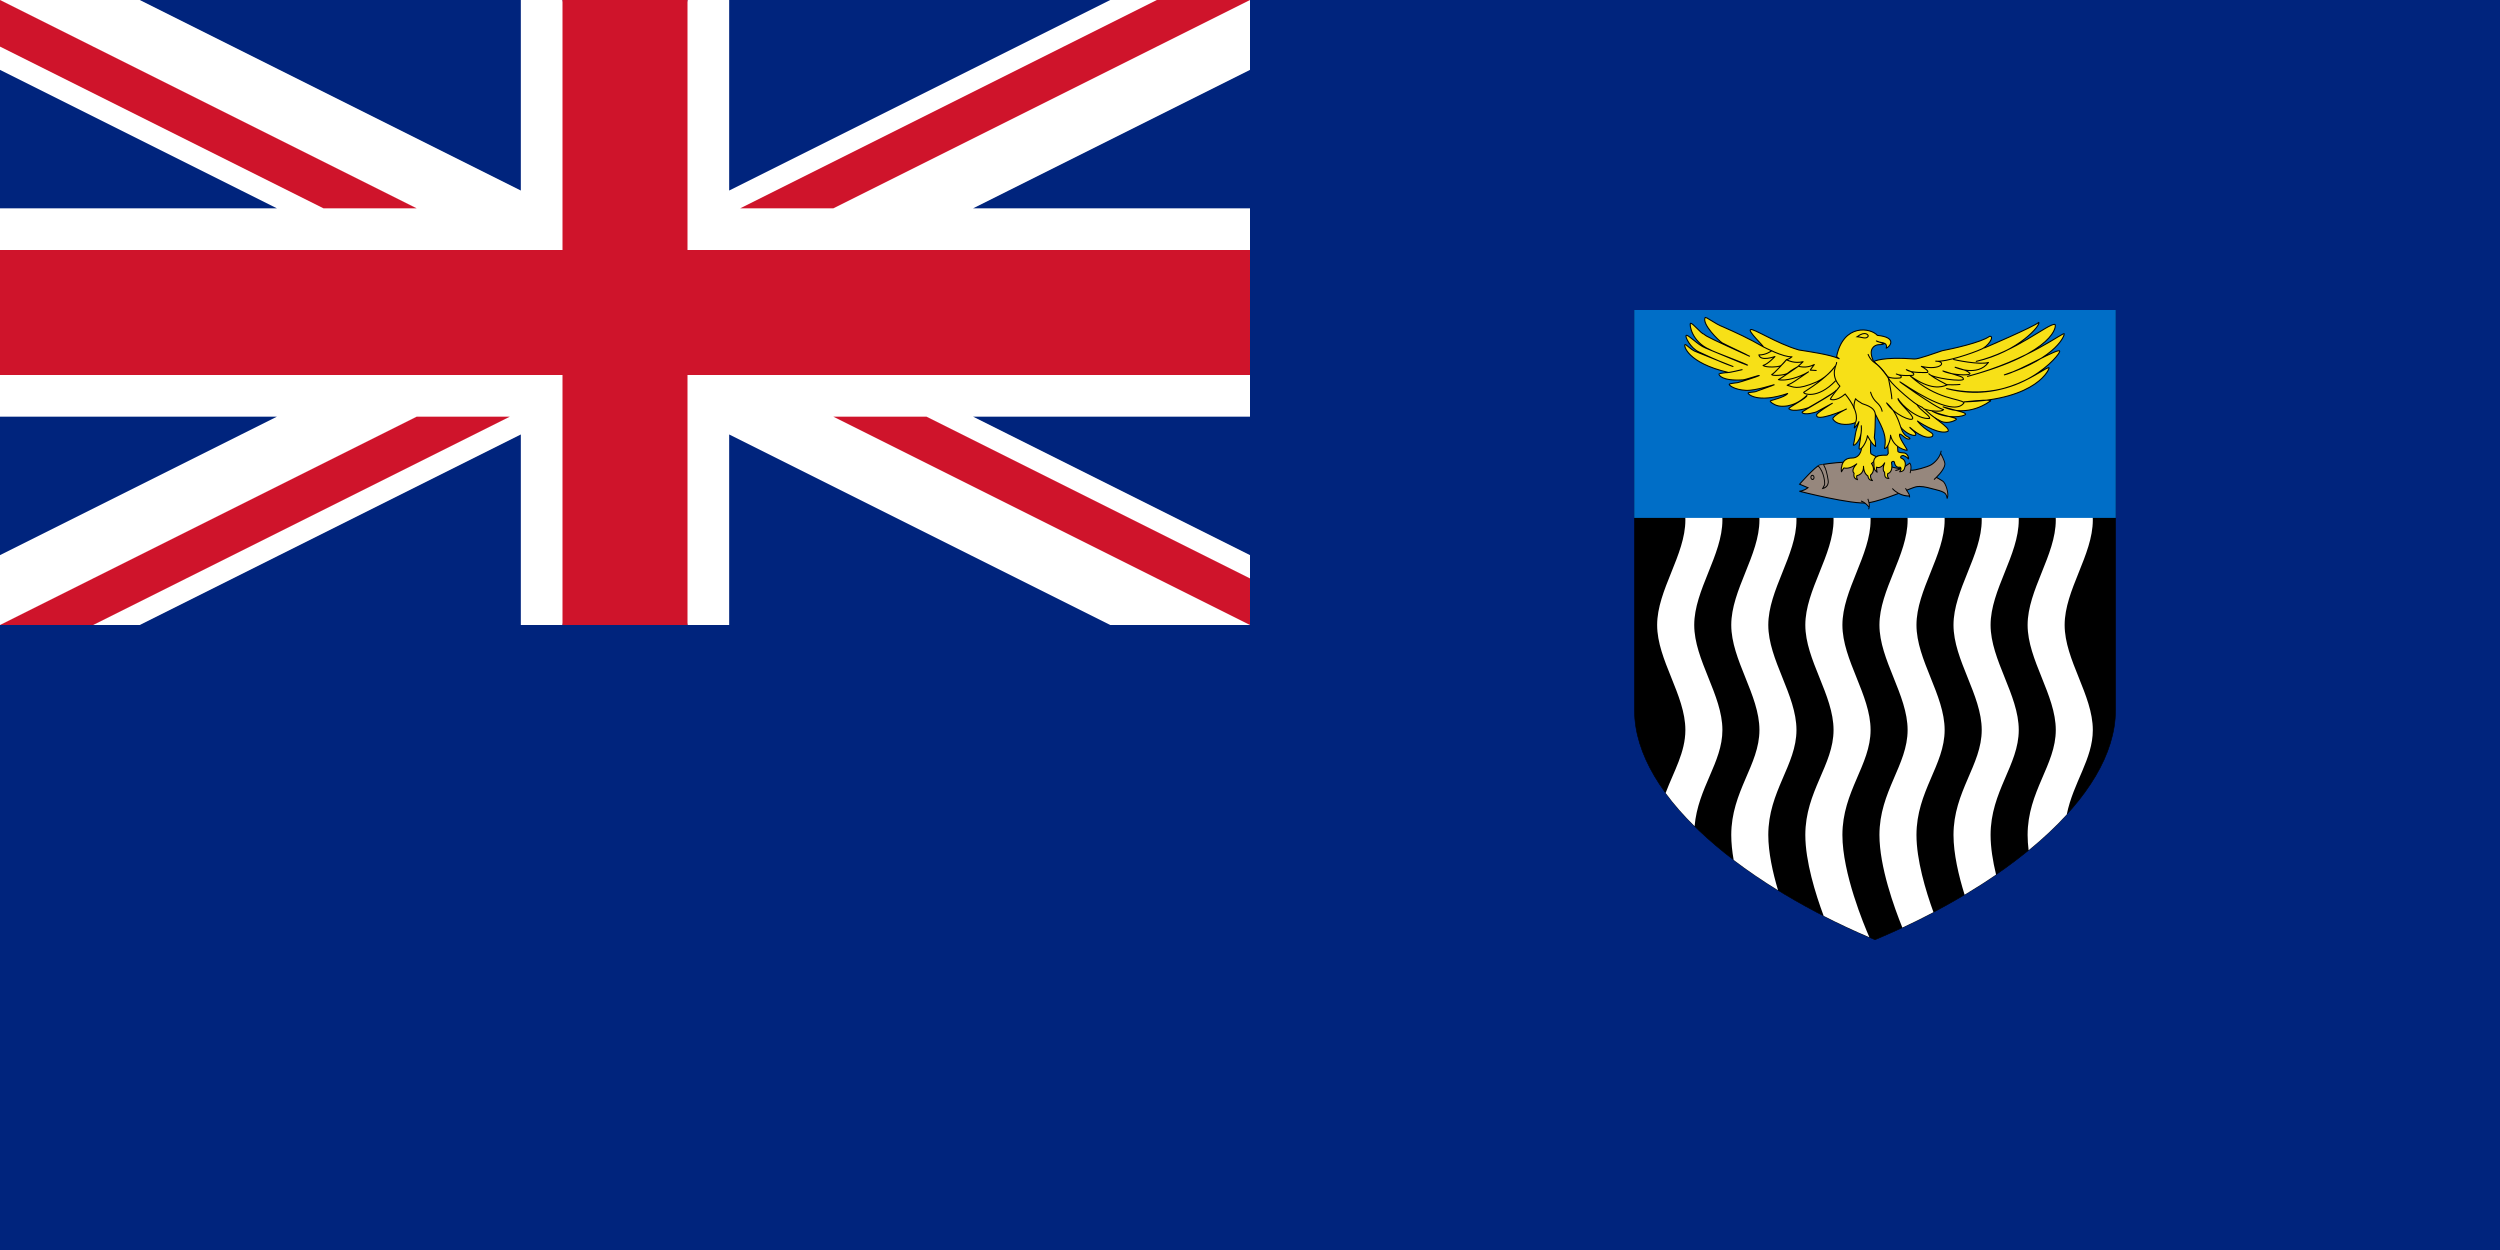 <?xml version="1.0" encoding="UTF-8" standalone="no"?>
<!-- Created with Inkscape (http://www.inkscape.org/) -->
<svg
   xmlns:svg="http://www.w3.org/2000/svg"
   xmlns="http://www.w3.org/2000/svg"
   xmlns:xlink="http://www.w3.org/1999/xlink"
   version="1.0"
   width="1500"
   height="750"
   id="Flag of the United Kingdom">
  <defs
     id="defs1529" />
  <rect
     width="1500"
     height="750"
     x="0"
     y="0"
     style="fill:#00247d;fill-opacity:1;fill-rule:nonzero;stroke:none;stroke-width:2.456;stroke-miterlimit:4;stroke-dasharray:none;stroke-opacity:1"
     id="rect1358" />
  <g
     transform="scale(0.5,0.5)"
     id="g1349">
    <rect
       width="1500"
       height="750"
       x="0"
       y="0"
       style="fill:#00247d;fill-opacity:1"
       id="rect1517" />
    <g
       id="upper_half">
      <polygon
         points="0,0 167.705,0 625,228.647 625,0 675,0 750,325 0,300 0,250 332.295,250 0,83.853 0,0 "
         style="fill:#ffffff"
         id="upper_left_white" />
      <use
         transform="matrix(-1,0,0,1,1500,0)"
         id="use1521"
         x="0"
         y="0"
         width="1500"
         height="750"
         xlink:href="#upper_left_white" />
      <path
         d="M 0,0 L 500,250 L 388.197,250 L 0,55.902 L 0,0 z M 1500,0 L 1000,250 L 888.197,250 L 1388.197,0 L 1500,0 z "
         style="fill:#cf142b"
         id="upper_red_diagonals" />
    </g>
    <use
       transform="matrix(-1,0,0,-1,1500,750)"
       id="use1524"
       x="0"
       y="0"
       width="1500"
       height="750"
       xlink:href="#upper_half" />
    <path
       d="M 675,0 L 825,0 L 825,300 L 1500,300 L 1500,450 L 825,450 L 825,750 L 675,750 L 675,450 L 0,450 L 0,300 L 675,300 L 675,0 z "
       style="fill:#cf142b"
       id="path1526" />
  </g>
  <g
     id="g1436">
    <g
       transform="translate(-1.617187e-4,0)"
       id="g1427">
      <path
         d="M 1269.288,186.189 C 1269.288,186.189 1269.288,373.156 1269.288,426.137 C 1269.288,479.193 1200.521,532.25 1125.001,563.816 C 1049.474,532.245 980.713,479.193 980.713,426.131 C 980.713,373.15 980.713,186.184 980.713,186.184 L 1269.288,186.184 L 1269.288,186.189 z "
         style="fill:#000000;fill-opacity:1;stroke:#000000;stroke-width:0.367"
         id="path2900" />
      <path
         d="M 1100.037,186.184 C 1098.855,188.786 1083.193,223.736 1083.193,248.996 C 1083.193,275.246 1100.131,290.996 1100.131,311.996 C 1100.131,332.996 1083.193,353.996 1083.193,374.996 C 1083.193,395.996 1100.131,416.996 1100.131,437.996 C 1100.131,458.996 1083.193,474.746 1083.193,500.996 C 1083.193,516.798 1089.313,536.423 1094.193,549.527 C 1103.143,554.111 1112.329,558.393 1121.631,562.371 C 1118.393,554.978 1105.443,523.965 1105.443,500.996 C 1105.443,474.746 1122.349,458.996 1122.349,437.996 C 1122.349,416.996 1105.443,395.996 1105.443,374.996 C 1105.443,353.996 1122.349,332.996 1122.349,311.996 C 1122.349,290.996 1105.443,275.246 1105.443,248.996 C 1105.443,223.736 1121.074,188.787 1122.256,186.184 L 1100.037,186.184 z "
         style="fill:#ffffff;fill-opacity:1;fill-rule:nonzero;stroke:none;stroke-width:0.5;stroke-miterlimit:4;stroke-opacity:1"
         id="rect2902" />
      <path
         d="M 1055.599,186.184 C 1054.424,188.773 1038.756,223.731 1038.756,248.996 C 1038.756,275.246 1055.662,290.996 1055.662,311.996 C 1055.662,332.996 1038.756,353.996 1038.756,374.996 C 1038.756,395.996 1055.662,416.996 1055.662,437.996 C 1055.662,458.996 1038.756,474.746 1038.756,500.996 C 1038.756,505.733 1039.29,510.822 1040.193,515.965 C 1048.501,522.298 1057.437,528.37 1066.818,534.152 C 1063.618,523.406 1060.974,511.381 1060.974,500.996 C 1060.974,474.746 1077.881,458.996 1077.881,437.996 C 1077.881,416.996 1060.974,395.996 1060.974,374.996 C 1060.974,353.996 1077.881,332.996 1077.881,311.996 C 1077.881,290.996 1060.974,275.246 1060.974,248.996 C 1060.974,223.731 1076.643,188.773 1077.818,186.184 L 1055.599,186.184 z "
         style="fill:#ffffff;fill-opacity:1;fill-rule:nonzero;stroke:none;stroke-width:0.5;stroke-miterlimit:4;stroke-opacity:1"
         id="use2963" />
      <path
         d="M 1011.131,186.184 C 1009.949,188.786 994.287,223.736 994.287,248.996 C 994.287,275.246 1011.224,290.996 1011.224,311.996 C 1011.224,332.996 994.287,353.996 994.287,374.996 C 994.287,395.996 1011.224,416.996 1011.224,437.996 C 1011.224,451.358 1004.363,462.609 999.381,475.777 C 999.377,475.786 999.384,475.8 999.381,475.809 C 1004.346,482.586 1010.194,489.229 1016.756,495.715 C 1018.78,472.557 1033.443,457.547 1033.443,437.996 C 1033.443,416.996 1016.537,395.996 1016.537,374.996 C 1016.537,353.996 1033.443,332.996 1033.443,311.996 C 1033.443,290.996 1016.537,275.246 1016.537,248.996 C 1016.537,223.736 1032.168,188.787 1033.349,186.184 L 1011.131,186.184 z "
         style="fill:#ffffff;fill-opacity:1;fill-rule:nonzero;stroke:none;stroke-width:0.5;stroke-miterlimit:4;stroke-opacity:1"
         id="use2965" />
      <path
         d="M 1144.506,186.184 C 1143.33,188.773 1127.662,223.731 1127.662,248.996 C 1127.662,275.246 1144.568,290.996 1144.568,311.996 C 1144.568,332.996 1127.662,353.996 1127.662,374.996 C 1127.662,395.996 1144.568,416.996 1144.568,437.996 C 1144.568,458.996 1127.662,474.746 1127.662,500.996 C 1127.662,519.984 1136.514,544.466 1141.412,556.559 C 1147.732,553.613 1153.95,550.53 1160.068,547.309 C 1155.347,534.278 1149.881,515.933 1149.881,500.996 C 1149.881,474.746 1166.787,458.996 1166.787,437.996 C 1166.787,416.996 1149.881,395.996 1149.881,374.996 C 1149.881,353.996 1166.787,332.996 1166.787,311.996 C 1166.787,290.996 1149.881,275.246 1149.881,248.996 C 1149.881,223.731 1165.549,188.773 1166.724,186.184 L 1144.506,186.184 z "
         style="fill:#ffffff;fill-opacity:1;fill-rule:nonzero;stroke:none;stroke-width:0.5;stroke-miterlimit:4;stroke-opacity:1"
         id="use2967" />
      <path
         d="M 1188.943,186.184 C 1187.762,188.786 1172.099,223.736 1172.099,248.996 C 1172.099,275.246 1189.037,290.996 1189.037,311.996 C 1189.037,332.996 1172.099,353.996 1172.099,374.996 C 1172.099,395.996 1189.037,416.996 1189.037,437.996 C 1189.037,458.996 1172.099,474.746 1172.099,500.996 C 1172.099,512.254 1175.201,525.447 1178.756,536.84 C 1185.264,532.952 1191.575,528.909 1197.631,524.746 C 1195.687,516.706 1194.349,508.426 1194.349,500.996 C 1194.349,474.746 1211.256,458.996 1211.256,437.996 C 1211.256,416.996 1194.349,395.996 1194.349,374.996 C 1194.349,353.996 1211.256,332.996 1211.256,311.996 C 1211.256,290.996 1194.349,275.246 1194.349,248.996 C 1194.349,223.736 1209.98,188.787 1211.162,186.184 L 1188.943,186.184 z "
         style="fill:#ffffff;fill-opacity:1;fill-rule:nonzero;stroke:none;stroke-width:0.5;stroke-miterlimit:4;stroke-opacity:1"
         id="use2991" />
      <path
         d="M 1233.412,186.184 C 1232.236,188.773 1216.568,223.731 1216.568,248.996 C 1216.568,275.246 1233.474,290.996 1233.474,311.996 C 1233.474,332.996 1216.568,353.996 1216.568,374.996 C 1216.568,395.996 1233.474,416.996 1233.474,437.996 C 1233.474,458.996 1216.568,474.746 1216.568,500.996 C 1216.568,503.939 1216.784,507.012 1217.162,510.152 C 1225.628,503.227 1233.34,496.031 1240.068,488.652 C 1243.991,469.347 1255.693,455.486 1255.693,437.996 C 1255.693,416.996 1238.787,395.996 1238.787,374.996 C 1238.787,353.996 1255.693,332.996 1255.693,311.996 C 1255.693,290.996 1238.787,275.246 1238.787,248.996 C 1238.787,223.731 1254.455,188.773 1255.631,186.184 L 1233.412,186.184 z "
         style="fill:#ffffff;fill-opacity:1;fill-rule:nonzero;stroke:none;stroke-width:0.5;stroke-miterlimit:4;stroke-opacity:1"
         id="use2993" />
    </g>
    <g
       transform="translate(0,3.658891e-6)"
       id="g1392">
      <rect
         width="288.943"
         height="124.74"
         x="980.529"
         y="186"
         style="fill:#006ec7;fill-opacity:1;fill-rule:nonzero;stroke:none;stroke-width:0.7;stroke-miterlimit:4;stroke-dasharray:none;stroke-opacity:1"
         id="rect6284" />
      <g
         transform="matrix(0.902,0,0,0.902,-326.25,-826.751)"
         id="g6257">
        <g
           transform="matrix(1.489,-0.161,0.188,1.744,762.643,1337.027)"
           style="fill:#96877d;stroke:#000000;stroke-width:0.408;stroke-miterlimit:4;stroke-dasharray:none;stroke-opacity:1"
           id="g24732">
          <g
             transform="translate(-3.447,4.419)"
             style="fill:#96877d;stroke:#000000;stroke-width:0.408;stroke-miterlimit:4;stroke-dasharray:none;stroke-opacity:1"
             id="g24734">
            <path
               d="M 580.977,-13.955 C 568.691,-18.905 550.571,-18.021 548.715,-17.756 C 546.859,-17.491 538.992,-11.392 538.992,-11.392 L 542.528,-9.713 C 540.23,-8.564 538.55,-8.74 538.55,-8.74 C 538.55,-8.74 561.443,-1.404 568.337,-1.581 C 575.231,-1.758 588.136,-5.47 590.257,-5.647 C 592.379,-5.824 594.765,-5.117 596.887,-4.409 C 599.008,-3.702 602.19,-2.907 602.985,-1.758 C 603.781,-0.609 603.162,0.805 603.781,-0.609 C 604.4,-2.023 603.604,-5.824 602.367,-6.708 C 601.129,-7.591 599.715,-8.387 599.715,-8.387 C 599.715,-8.387 597.417,-6.884 599.715,-8.387 C 602.013,-9.89 604.223,-12.011 604.134,-13.337 C 604.046,-14.663 602.72,-17.314 602.72,-17.314 C 602.72,-17.314 603.516,-18.994 602.72,-17.314 C 601.925,-15.635 599.803,-14.044 598.036,-13.337 C 596.268,-12.63 590.346,-11.834 589.02,-12.099 C 587.694,-12.364 581.065,-13.779 580.977,-13.955 z "
               style="fill:#96877d;fill-opacity:1;fill-rule:evenodd;stroke:#000000;stroke-width:0.408;stroke-linecap:butt;stroke-linejoin:miter;stroke-miterlimit:4;stroke-dasharray:none;stroke-opacity:1"
               id="path24736" />
            <path
               d="M 567.011,-16.077 C 572.315,-18.905 575.497,-18.905 576.469,-18.728 C 577.441,-18.552 577.088,-17.403 576.292,-17.137 C 575.497,-16.872 573.11,-15.281 573.11,-15.281"
               style="fill:#96877d;fill-opacity:1;fill-rule:evenodd;stroke:#000000;stroke-width:0.408;stroke-linecap:butt;stroke-linejoin:miter;stroke-miterlimit:4;stroke-dasharray:none;stroke-opacity:1"
               id="path24738" />
            <path
               d="M 565.332,-2.553 C 567.542,-1.581 568.602,0.187 568.602,0.187 C 568.602,0.187 568.072,1.424 568.602,0.187 C 569.133,-1.051 568.425,-3.084 568.425,-3.084"
               style="fill:#96877d;fill-opacity:1;fill-rule:evenodd;stroke:#000000;stroke-width:0.408;stroke-linecap:butt;stroke-linejoin:miter;stroke-miterlimit:4;stroke-dasharray:none;stroke-opacity:1"
               id="path24740" />
            <path
               d="M 579.739,-5.985 C 582.833,-2.465 586.987,-2.465 586.987,-2.465 C 586.987,-2.465 586.987,-1.505 586.987,-2.465 C 586.987,-3.425 586.103,-4.172 585.573,-5.559"
               style="fill:#96877d;fill-opacity:1;fill-rule:evenodd;stroke:#000000;stroke-width:0.408;stroke-linecap:butt;stroke-linejoin:miter;stroke-miterlimit:4;stroke-dasharray:none;stroke-opacity:1"
               id="path24742" />
            <path
               d="M 581.949,-12.63 C 584.777,-12.806 588.666,-14.839 588.666,-14.839 C 589.639,-13.69 588.313,-11.039 588.313,-11.039"
               style="fill:#96877d;fill-opacity:1;fill-rule:evenodd;stroke:#000000;stroke-width:0.408;stroke-linecap:butt;stroke-linejoin:miter;stroke-miterlimit:4;stroke-dasharray:none;stroke-opacity:1"
               id="path24744" />
          </g>
          <path
             d="M 541.821,-9.271 C 541.821,-8.986 541.686,-8.723 541.467,-8.58 C 541.248,-8.438 540.978,-8.438 540.759,-8.58 C 540.54,-8.723 540.406,-8.986 540.406,-9.271 C 540.406,-9.555 540.54,-9.819 540.759,-9.961 C 540.978,-10.104 541.248,-10.104 541.467,-9.961 C 541.686,-9.819 541.821,-9.555 541.821,-9.271 z "
             transform="translate(0.442,0.265)"
             style="fill:#96877d;fill-opacity:1;stroke:#000000;stroke-width:0.408;stroke-miterlimit:4;stroke-dasharray:none;stroke-opacity:1"
             id="path24746" />
          <path
             d="M 544.561,-13.16 C 547.035,-10.685 546.859,-6.089 546.505,-5.647 C 546.152,-5.205 545.533,-4.409 545.533,-4.409 C 547.212,-4.586 548.008,-5.47 548.273,-6.354 C 548.538,-7.238 548.008,-11.215 547.654,-11.922 C 547.301,-12.63 547.035,-13.513 547.035,-13.513"
             style="fill:#96877d;fill-opacity:0.75;fill-rule:evenodd;stroke:#000000;stroke-width:0.408;stroke-linecap:butt;stroke-linejoin:miter;stroke-miterlimit:4;stroke-dasharray:none;stroke-opacity:1"
             id="path24748" />
        </g>
        <g
           transform="matrix(0.967,0,0,0.967,1028.335,1088.824)"
           style="fill:#f7e017;stroke:#000000;stroke-width:0.724;stroke-miterlimit:4;stroke-dasharray:none;stroke-opacity:1"
           id="g600">
          <path
             d="M 292.598,63.483 C 292.598,63.483 338.123,44.03 342.534,40.019 C 344.54,42.426 324.284,66.893 284.977,75.917 C 320.674,67.494 351.158,41.022 357.375,41.824 C 359.18,42.225 358.778,67.695 276.955,89.755 C 333.509,74.914 366.399,47.64 365.998,50.648 C 366.399,51.25 360.383,72.107 310.848,88.351 C 324.686,85.142 362.188,62.28 361.787,66.692 C 362.99,68.497 325.488,116.628 257.703,100.986 C 311.851,115.024 346.946,81.131 351.96,81.733 C 352.963,81.934 341.932,111.414 273.747,113.219 C 306.437,109.81 297.01,113.018 297.01,113.018 C 297.01,113.018 277.757,128.059 254.494,117.832 C 272.744,122.846 274.749,123.046 275.15,124.65 C 273.947,126.655 258.906,129.664 244.467,121.842 C 256.098,126.655 266.527,127.458 266.727,129.263 C 266.527,129.864 259.107,134.076 252.489,131.068 C 245.871,128.059 184.904,90.557 184.904,90.557 L 288.788,62.08 L 292.598,63.483 z "
             transform="matrix(0.747,0,0,0.747,457.178,13.745)"
             style="font-size:12px;fill:#f7e017;fill-rule:evenodd;stroke:#000000;stroke-width:0.97;stroke-linejoin:round;stroke-miterlimit:4;stroke-dasharray:none;stroke-opacity:1"
             id="path564" />
          <path
             d="M 170.471,164.927 C 161.336,164.927 161.084,173.056 161.084,173.056 C 161.084,173.056 160.33,173.643 160.833,177.583 C 162.341,174.9 163.096,174.062 163.096,174.062 C 164.102,174.23 168.292,175.487 174.913,170.291 C 168.878,176.576 172.483,178.923 172.483,178.923 C 172.483,178.923 171.058,183.868 175.667,184.874 C 174.243,182.862 175.081,181.102 175.081,181.102 C 175.081,181.102 181.534,180.432 181.115,172.554 C 181.367,179.677 185.222,181.437 185.222,181.437 C 185.222,181.437 185.222,185.376 189.412,185.712 C 187.15,183.7 187.652,180.599 187.652,180.599 C 187.652,180.599 193.1,176.66 188.49,169.955 C 191.256,168.362 193.519,163.921 193.519,163.921 C 193.519,163.921 189.748,162.328 187.988,160.988 C 187.149,159.227 187.904,149.589 187.904,149.589 L 185.641,137.101 L 179.187,156.546 C 179.438,153.78 179.606,164.927 170.471,164.927 z "
             transform="matrix(0.747,0,0,0.747,457.178,13.745)"
             style="font-size:12px;fill:#f7e017;fill-rule:evenodd;stroke:#000000;stroke-width:0.97;stroke-linejoin:round;stroke-miterlimit:4;stroke-dasharray:none;stroke-opacity:1"
             id="path560" />
          <path
             d="M 215.588,136.883 C 215.788,137.084 222.407,144.505 228.824,144.103 C 231.23,142.098 223.81,137.686 223.81,136.683 C 226.417,139.09 237.447,148.515 244.467,145.106 C 247.274,141.095 239.453,141.697 230.829,130.867 C 236.845,134.878 251.887,143.702 258.906,140.293 C 261.915,137.084 243.263,127.056 237.046,119.235 L 221.003,111.013 L 199.143,128.862 L 215.588,136.883 z "
             transform="matrix(0.747,0,0,0.747,457.178,13.745)"
             style="font-size:12px;fill:#f7e017;fill-rule:evenodd;stroke:#000000;stroke-width:0.97;stroke-linejoin:round;stroke-miterlimit:4;stroke-dasharray:none;stroke-opacity:1"
             id="path563" />
          <path
             d="M 190.921,75.917 C 190.921,75.917 198.341,71.505 228.022,73.711 C 231.231,74.112 248.277,67.895 253.692,66.091 C 262.315,64.486 289.79,58.47 297.211,52.854 C 302.425,52.253 295.806,62.481 289.189,64.887 C 282.169,68.096 256.7,76.92 247.675,75.717 C 258.505,75.917 252.489,84.741 234.439,80.53 C 243.063,85.343 239.854,86.145 239.854,86.145 C 239.854,86.145 224.613,86.947 220.602,83.538 C 230.83,87.348 226.618,88.752 226.618,88.752 C 226.618,88.752 216.19,89.755 211.376,87.549 C 218.796,89.755 214.986,91.159 214.986,91.159 C 214.986,91.159 208.97,92.162 203.956,90.357 C 198.943,88.552 191.322,75.917 190.921,75.917 z "
             transform="matrix(0.747,0,0,0.747,457.178,13.745)"
             style="font-size:12px;fill:#f7e017;fill-rule:evenodd;stroke:#000000;stroke-width:0.97;stroke-linecap:round;stroke-linejoin:round;stroke-miterlimit:4;stroke-dasharray:none;stroke-opacity:1"
             id="path562" />
          <path
             d="M 202.822,141.04 L 203.912,160.652 C 203.912,160.652 203.325,161.658 202.822,162.245 C 202.319,162.831 188.909,160.149 190.753,170.374 C 190.753,174.565 190.837,175.654 193.687,178.001 C 192.932,175.235 193.184,173.308 193.184,173.308 C 193.184,173.308 196.955,175.571 200.643,169.369 C 198.129,175.487 199.888,177.666 200.475,177.834 C 201.062,178.924 199.47,183.868 204.498,183.784 C 202.571,181.94 203.493,179.258 203.493,179.258 C 203.493,179.258 208.773,178.421 206.929,168.866 C 208.857,166.938 209.611,168.782 209.611,168.782 C 209.611,168.782 210.197,174.481 214.807,173.308 C 216.903,174.481 214.472,177.582 214.472,177.582 C 214.472,177.582 217.824,177.666 218.83,174.816 C 219.836,171.967 221.009,166.854 215.477,164.759 C 214.807,162.748 217.657,162.58 217.657,162.58 C 217.657,162.58 221.177,163.753 222.182,165.513 C 223.188,167.273 222.853,160.904 218.495,160.233 C 213.131,160.065 212.796,158.976 212.796,158.725 C 212.796,158.473 211.874,144.477 211.455,140.454 L 202.822,141.04 z "
             transform="matrix(0.747,0,0,0.747,457.178,13.745)"
             style="font-size:12px;fill:#f7e017;fill-rule:evenodd;stroke:#000000;stroke-width:0.97;stroke-linejoin:round;stroke-miterlimit:4;stroke-dasharray:none;stroke-opacity:1"
             id="path561" />
          <path
             d="M 221.477,157.753 C 221.543,156.854 212.327,144.445 214.665,142.841 C 217.002,143.322 220.835,148.966 223.94,147.134 C 222.999,144.934 220.225,146.173 217.075,140.541 C 213.926,134.174 213.466,124.616 202.436,114.19 C 209.577,125.223 225.776,131.69 226.462,128.473 C 227.148,125.256 212.198,113.091 212.964,110.159 C 215.937,116.18 230.948,129.596 242.008,128.485 C 242.766,125.902 232.951,120.689 230.425,115.821 C 223.36,111.075 204.453,94.778 204.074,90.998 C 197.194,80.963 192.899,77.928 190.899,76.772 C 190.126,75.862 189.932,74.991 189.781,74.438 C 185.51,64.369 191.167,61.1 194.478,60.616 C 197.203,60.313 197.994,60.721 199.955,59.772 C 197.633,58.863 195.312,58.014 192.991,57.105 C 196.018,59.326 203.75,57.371 202.074,63.766 C 205.464,62.477 212.677,53.895 193.899,51.958 C 187.788,44.948 162.663,40.919 156.374,71.516 C 156.876,71.945 157.139,72.298 158.737,73.491 C 150.803,69.645 129.4,66.68 121.687,65.434 C 100.85,59.422 79.21,44.934 77.13,46.716 C 74.347,47.95 89.719,62.252 88.92,62.568 C 75.592,54.797 63.415,49.291 52.086,44.28 C 44.115,41.301 36.132,34.364 35.251,35.684 C 32.318,41.761 48.03,57.035 50.953,58.832 C 53.876,60.551 76.863,71.214 76.524,71.347 C 41.902,55.632 36.097,52.783 34.359,50.971 C 31.308,50.284 23.875,40.248 21.803,40.893 C 20.669,42.007 22.943,57.866 39.465,64.985 C 42.157,66.947 74.878,78.685 74.558,79.606 C 74.478,79.836 37.081,64.171 35.628,63.611 C 28.418,60.783 19.571,50.873 17.917,51.987 C 16.338,52.999 21.995,63.725 29.281,67.09 C 33.1,68.775 47.748,76.03 60.946,80.648 C 61.788,80.953 37.223,71.333 25.413,66.397 C 20.058,63.425 17.536,59.721 16.72,60.518 C 15.514,61.315 18.67,77.161 56.623,86.102 C 57.623,86.528 69.982,83.174 69.371,83.619 C 69.219,83.73 57.098,86.369 55.918,86.278 C 54.868,86.118 48.228,87.064 48.108,87.409 C 47.706,88.481 50.513,94.154 70.109,92.971 C 72.615,92.82 86.21,88.02 85.068,89.053 C 84.496,89.569 66.555,95.399 65.188,95.514 C 64.002,95.682 57.699,96.341 57.466,97.012 C 57.181,97.926 62.131,101.964 72.655,102.611 C 81.972,103.106 99.677,96.918 99.322,97.319 C 98.967,97.72 82.254,103.447 81.817,103.796 C 81.212,104.138 75.092,104.47 74.877,104.94 C 74.378,106.109 83.705,114.831 111.289,105.523 C 108.518,109.266 95.148,111.826 95.167,112.5 C 95.105,112.989 98.112,115.895 102.787,116.935 C 105.124,117.455 108.324,117.349 111.247,116.887 C 116.497,115.836 122.03,113.759 129.06,107.262 C 129.9,109.301 111.499,118.613 112.363,119.501 C 116.353,123.201 129.607,119.024 130.475,118.539 C 131.344,118.053 155.998,104.151 155.913,102.542 C 156.296,104.604 124.128,122.083 124.475,122.8 C 126.54,126.095 137.529,122.627 138.054,122.324 C 138.578,122.022 152.078,114.729 152.448,114.514 C 152.817,114.299 136.582,124.016 138.028,125.495 C 137.329,131.805 163.383,121.14 165.425,119.812 C 166.446,119.148 152.909,125.764 152.873,128.907 C 157.232,136.277 171.19,133.939 173.343,132.318 C 174.42,131.507 172.076,137.793 172.831,137.222 C 173.094,137.104 175.867,133.825 176.933,131.452 C 176.593,133.511 175.063,136.755 174.17,140.477 C 173.276,144.199 173.02,148.399 171.793,152.861 C 171.512,154.821 180.394,149.029 179.104,135.183 C 179.864,142.385 176.299,155.852 177.232,156.552 C 179.098,157.952 184.257,149.845 184.778,144.363 C 186.31,147.132 189.525,152.912 192.291,154.242 C 191.99,150.053 192.344,150.245 191.099,146.128 C 191.817,140.662 191.917,133.097 192.091,124.555 C 199.607,138.953 202.605,145.033 200.505,156.059 C 202.74,156.991 206.31,148.363 206.022,143.922 C 208.892,156.262 221.28,158.112 221.477,157.753 z "
             transform="matrix(0.747,0,0,0.747,457.178,13.745)"
             style="font-size:12px;fill:#f7e017;fill-rule:evenodd;stroke:#000000;stroke-width:0.97;stroke-linecap:round;stroke-linejoin:round;stroke-miterlimit:4;stroke-dasharray:none;stroke-opacity:1"
             id="path553" />
          <path
             d="M 96.289,66.342 C 96.289,66.342 91.174,70.207 84.807,69.98 C 86.399,76.346 99.586,71.458 99.586,71.458 C 99.586,71.458 93.22,78.506 88.673,79.643 C 91.401,81.916 102.883,81.121 104.816,79.984 C 106.748,78.847 110.159,74.413 110.159,74.413 C 110.159,74.413 98.336,88.055 96.63,87.942 C 96.403,89.533 109.022,88.965 111.637,86.578 C 114.251,84.19 120.845,80.666 120.845,80.666 C 120.845,80.666 103.565,92.716 102.769,92.716 C 109.249,94.422 122.209,90.67 130.508,85.554 C 118.23,93.74 117.094,95.217 110.841,97.946 C 116.412,99.196 119.253,102.948 138.125,94.763 C 148.925,89.647 155.063,80.325 155.063,80.325 C 148.356,89.306 137.783,96.923 126.075,104.426 C 125.392,105.79 138.579,111.36 155.404,93.853"
             transform="matrix(0.747,0,0,0.747,457.178,13.745)"
             style="font-size:12px;fill:#f7e017;fill-rule:evenodd;stroke:#000000;stroke-width:0.97;stroke-linecap:round;stroke-linejoin:round;stroke-miterlimit:4;stroke-dasharray:none;stroke-opacity:1"
             id="path555" />
          <path
             d="M 187.69,104.312 C 187.69,104.312 188.827,109.655 193.374,113.748 C 197.922,117.84 198.263,121.819 198.263,121.819"
             transform="matrix(0.747,0,0,0.747,457.178,13.745)"
             style="font-size:12px;fill:#f7e017;fill-rule:evenodd;stroke:#000000;stroke-width:0.97;stroke-linecap:round;stroke-miterlimit:4;stroke-dasharray:none;stroke-opacity:1"
             id="path556" />
          <path
             d="M 185.417,69.525 C 185.417,69.525 187.008,74.3 191.669,77.369 C 196.444,80.439 203.607,90.102 204.175,91.807 C 204.725,93.871 207.471,108.746 207.244,110.337"
             transform="matrix(0.747,0,0,0.747,457.178,13.745)"
             style="font-size:12px;fill:#f7e017;fill-rule:evenodd;stroke:#000000;stroke-width:0.97;stroke-linecap:round;stroke-miterlimit:4;stroke-dasharray:none;stroke-opacity:1"
             id="path557" />
          <path
             d="M 156.428,76.915 C 156.769,78.733 149.72,87.942 159.383,98.742 C 150.629,109.427 150.63,110.792 150.63,110.792 C 150.63,110.792 155.518,113.52 164.272,106.017 C 178.709,123.752 173.898,131.868 173.898,131.868"
             transform="matrix(0.747,0,0,0.747,457.178,13.745)"
             style="font-size:12px;fill:#f7e017;fill-rule:evenodd;stroke:#000000;stroke-width:0.97;stroke-linecap:round;stroke-miterlimit:4;stroke-dasharray:none;stroke-opacity:1"
             id="path558" />
          <path
             d="M 172.748,119.348 C 172.748,119.348 171.418,117.443 173.789,110.329 C 175.924,112.901 178.298,113.45 179.339,114.491 C 180.379,115.532 191.28,117.11 191.973,124.395"
             transform="matrix(0.747,0,0,0.747,457.178,13.745)"
             style="font-size:12px;fill:#f7e017;fill-rule:evenodd;stroke:#000000;stroke-width:0.97;stroke-linecap:round;stroke-linejoin:round;stroke-miterlimit:4;stroke-dasharray:none;stroke-opacity:1"
             id="path559" />
          <path
             d="M 185.563,52.574 C 185.563,52.039 183.368,47.329 175.179,53.217 C 179.568,53.484 183.903,56 185.563,52.574 z "
             transform="matrix(0.747,0,0,0.747,457.178,13.745)"
             style="font-size:12px;fill:#f7e017;fill-rule:evenodd;stroke:#000000;stroke-width:0.97;stroke-miterlimit:4;stroke-dasharray:none;stroke-opacity:1"
             id="path552" />
          <path
             d="M 263.719,74.112 C 264.12,74.313 288.186,79.527 296.208,76.92 C 285.98,90.557 265.524,81.332 265.524,81.332 C 275.551,84.34 275.953,84.14 279.161,86.947 C 280.164,89.554 260.711,88.351 254.293,84.741 C 272.142,90.357 272.543,89.956 273.145,92.162 C 273.948,95.17 243.865,91.359 241.258,87.348 C 249.28,93.565 253.692,94.769 258.104,97.576 C 252.689,99.983 242.662,102.389 224.211,89.354 C 248.477,111.414 270.337,110.01 273.747,114.021 C 265.324,126.455 232.634,106.601 217.593,96.573 C 202.552,86.546 250.483,120.84 254.896,120.238 C 252.689,123.647 236.846,120.639 235.843,119.035"
             transform="matrix(0.747,0,0,0.747,457.178,13.745)"
             style="font-size:12px;fill:#f7e017;fill-rule:evenodd;stroke:#000000;stroke-width:0.97;stroke-linejoin:round;stroke-miterlimit:4;stroke-dasharray:none;stroke-opacity:1"
             id="path565" />
          <path
             d="M 269.936,97.175 C 267.129,97.576 258.706,97.576 257.503,97.376"
             transform="matrix(0.747,0,0,0.747,457.178,13.745)"
             style="font-size:12px;fill:#f7e017;fill-rule:evenodd;stroke:#000000;stroke-width:0.97;stroke-linecap:round;stroke-miterlimit:4;stroke-dasharray:none;stroke-opacity:1"
             id="path566" />
          <path
             d="M 89.241,62.704 C 89.241,62.704 107.544,72.367 115.274,71.685 C 113.228,73.618 110.158,74.413 110.158,74.413 C 112.091,75.209 117.434,78.051 125.506,76.232 C 123.573,78.165 121.072,80.325 121.072,80.325 C 121.072,80.325 128.007,82.94 135.851,78.847 C 133.464,81.803 132.099,83.963 132.099,83.963 L 137.556,84.304"
             transform="matrix(0.747,0,0,0.747,457.178,13.745)"
             style="font-size:12px;fill:#f7e017;fill-rule:evenodd;stroke:#000000;stroke-width:0.97;stroke-linecap:round;stroke-linejoin:round;stroke-miterlimit:4;stroke-dasharray:none;stroke-opacity:1"
             id="path554" />
        </g>
      </g>
    </g>
  </g>
</svg>
